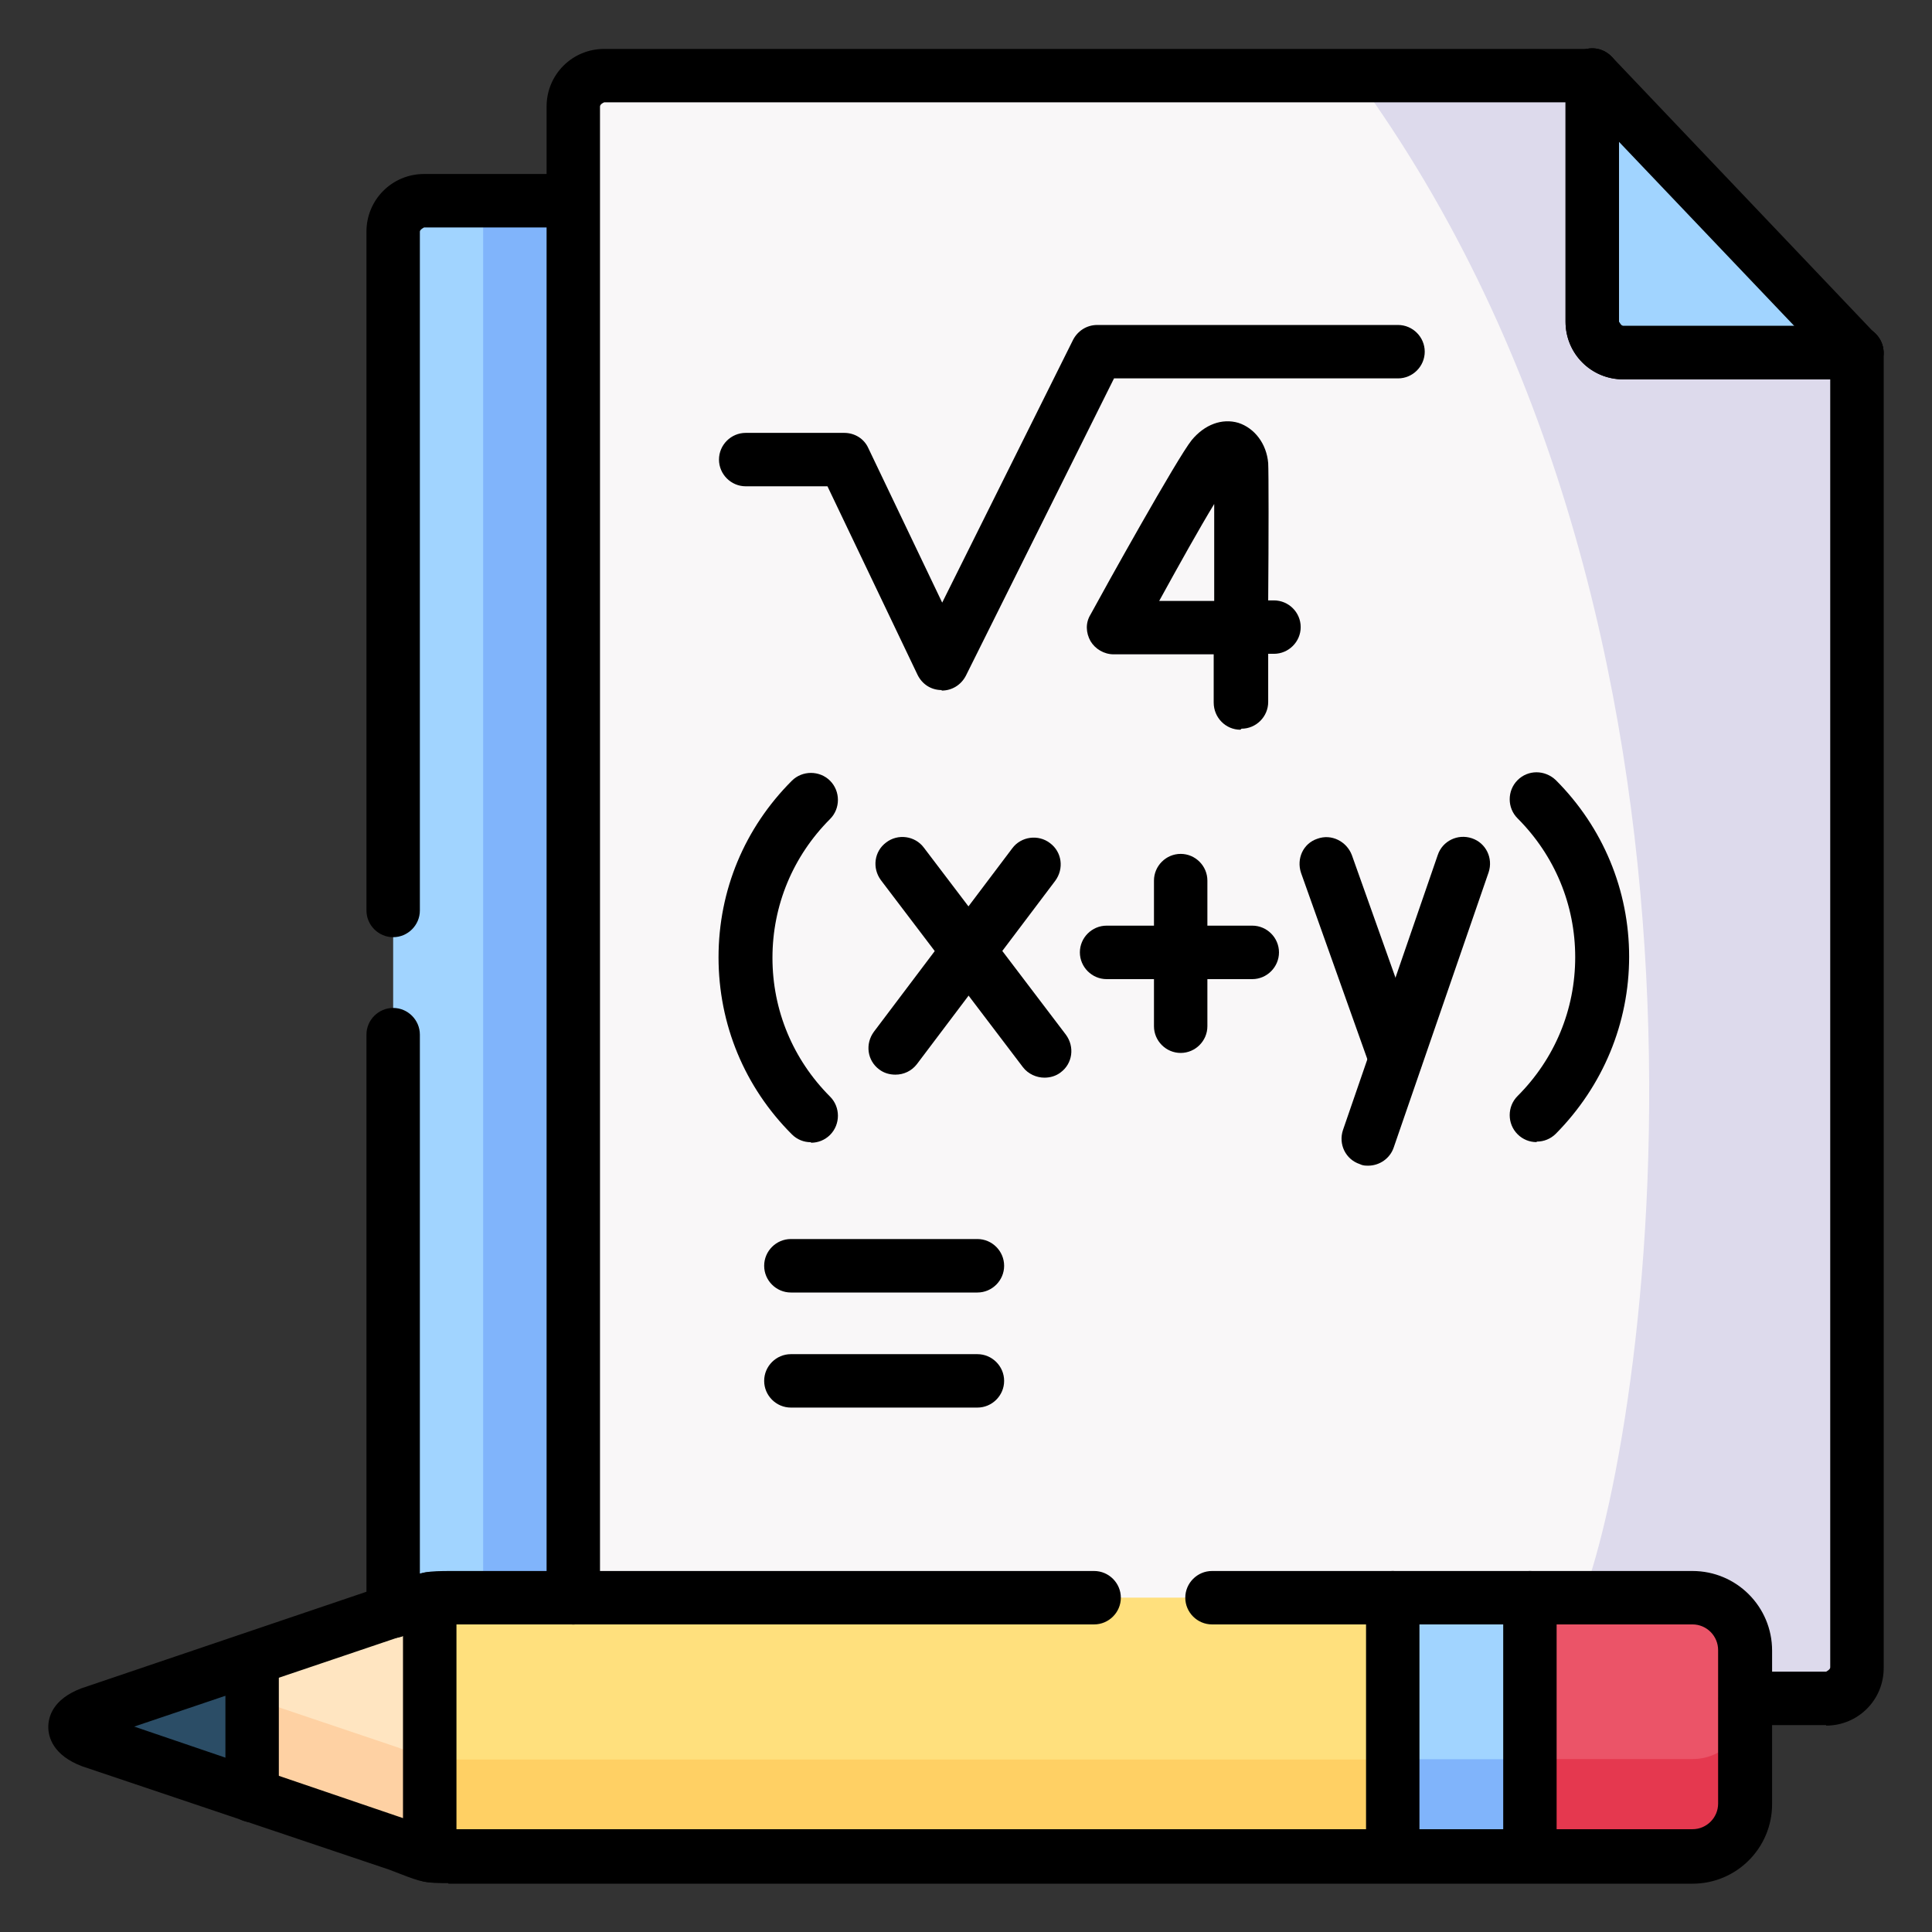 <svg width="34" height="34" viewBox="0 0 34 34" fill="none" xmlns="http://www.w3.org/2000/svg">
<rect x="0" y="0" width="34" height="34" fill="#333333" stroke="none"/>
<path fill-rule="evenodd" clip-rule="evenodd" d="M28.022 1.33H10.623C10.318 1.33 10.079 1.57 10.079 1.874V28.118L30.715 29.888H32.135C32.43 29.888 32.679 29.639 32.679 29.344V6.206L29.497 4.409L28.031 1.321L28.022 1.33Z" fill="#F9F7F8"/>
<path fill-rule="evenodd" clip-rule="evenodd" d="M26.919 28.116H24.503L23.12 30.245L24.503 32.669H26.919L27.97 30.393L26.919 28.116Z" fill="#A1D4FF"/>
<path fill-rule="evenodd" clip-rule="evenodd" d="M10.082 28.117V3.532H7.463C7.168 3.532 6.919 3.781 6.919 4.076V28.357L7.002 28.329C7.325 28.209 7.436 28.154 7.556 28.135C7.676 28.117 7.805 28.117 8.118 28.117H10.073H10.082Z" fill="#A1D4FF"/>
<path fill-rule="evenodd" clip-rule="evenodd" d="M24.512 28.116H8.136C7.813 28.116 7.684 28.116 7.574 28.134L6.541 30.393L7.574 32.651C7.629 32.66 7.684 32.669 7.767 32.669H24.521V28.116H24.512Z" fill="#FFE07D"/>
<path fill-rule="evenodd" clip-rule="evenodd" d="M32.678 6.206L28.031 1.321V5.663C28.031 5.958 28.28 6.206 28.575 6.206H32.678Z" fill="#A1D4FF"/>
<path d="M10.08 28.155H8.503V3.533H10.08V28.155Z" fill="#80B4FB"/>
<path fill-rule="evenodd" clip-rule="evenodd" d="M7.564 30.394V28.136C7.444 28.154 7.324 28.209 7.01 28.329L6.927 28.357L4.438 29.196L3.755 30.394L4.438 31.592L7.01 32.459C7.333 32.579 7.444 32.634 7.564 32.652V30.394Z" fill="#FFE5C1"/>
<path fill-rule="evenodd" clip-rule="evenodd" d="M4.436 29.204L1.597 30.163C1.412 30.227 1.32 30.319 1.32 30.402C1.32 30.494 1.412 30.577 1.597 30.642L4.436 31.601V29.204Z" fill="#375E7D"/>
<path fill-rule="evenodd" clip-rule="evenodd" d="M30.714 31.738V29.038C30.714 28.531 30.299 28.116 29.792 28.116H26.924V32.669H29.792C30.299 32.669 30.714 32.255 30.714 31.748" fill="#EB5468"/>
<path fill-rule="evenodd" clip-rule="evenodd" d="M32.681 6.215H28.577C28.282 6.215 28.033 5.967 28.033 5.672V1.33H23.847C30.956 11.046 29.066 24.91 27.849 28.118H29.804C30.311 28.118 30.726 28.533 30.726 29.04V29.888H32.146C32.441 29.888 32.69 29.639 32.69 29.344V6.206L32.681 6.215Z" fill="#DDDAEC"/>
<path d="M21.829 12.842C21.571 12.842 21.359 12.63 21.359 12.363C21.359 12.105 21.359 11.819 21.359 11.515H19.598C19.432 11.515 19.275 11.423 19.192 11.284C19.109 11.137 19.1 10.962 19.192 10.814C19.441 10.354 20.714 8.067 20.972 7.745C21.202 7.468 21.507 7.358 21.792 7.441C22.078 7.533 22.29 7.809 22.318 8.15C22.327 8.307 22.327 9.478 22.318 10.566H22.419C22.678 10.566 22.89 10.777 22.89 11.036C22.89 11.294 22.678 11.506 22.419 11.506H22.318C22.318 11.893 22.318 12.197 22.318 12.354C22.318 12.612 22.106 12.824 21.848 12.824L21.829 12.842ZM20.4 10.575H21.368C21.368 9.929 21.368 9.312 21.368 8.869C21.11 9.293 20.76 9.92 20.4 10.575Z" fill="black"/>
<path d="M16.572 12.144C16.387 12.144 16.23 12.043 16.148 11.877L14.562 8.558H13.123C12.865 8.558 12.653 8.346 12.653 8.088C12.653 7.83 12.865 7.618 13.123 7.618H14.857C15.041 7.618 15.207 7.72 15.281 7.886L16.581 10.605L18.886 5.977C18.969 5.821 19.126 5.719 19.31 5.719H24.603C24.861 5.719 25.073 5.931 25.073 6.189C25.073 6.447 24.861 6.659 24.603 6.659H19.605L16.996 11.895C16.913 12.052 16.756 12.153 16.572 12.153V12.144Z" fill="black"/>
<path d="M24.555 19.094C24.362 19.094 24.178 18.974 24.113 18.78L22.896 15.361C22.813 15.112 22.933 14.844 23.182 14.761C23.431 14.669 23.698 14.807 23.79 15.047L25.007 18.467C25.09 18.716 24.97 18.983 24.721 19.066C24.666 19.085 24.611 19.094 24.565 19.094H24.555Z" fill="black"/>
<path d="M24.086 20.514C24.03 20.514 23.984 20.514 23.929 20.486C23.68 20.403 23.551 20.136 23.634 19.887L25.302 15.047C25.385 14.799 25.653 14.669 25.902 14.752C26.151 14.835 26.28 15.103 26.197 15.352L24.528 20.191C24.464 20.385 24.279 20.514 24.076 20.514H24.086Z" fill="black"/>
<path d="M15.758 18.912C15.656 18.912 15.555 18.884 15.472 18.82C15.26 18.663 15.223 18.368 15.38 18.156L17.814 14.929C17.971 14.717 18.275 14.681 18.478 14.837C18.69 14.994 18.727 15.289 18.57 15.501L16.136 18.727C16.044 18.847 15.905 18.912 15.758 18.912Z" fill="black"/>
<path d="M18.38 18.965C18.241 18.965 18.094 18.901 18.002 18.781L15.503 15.49C15.346 15.278 15.383 14.983 15.595 14.826C15.798 14.669 16.102 14.706 16.259 14.918L18.758 18.209C18.914 18.421 18.878 18.716 18.665 18.873C18.582 18.937 18.481 18.965 18.38 18.965Z" fill="black"/>
<path d="M20.778 18.53C20.52 18.53 20.308 18.318 20.308 18.06V15.497C20.308 15.239 20.52 15.027 20.778 15.027C21.036 15.027 21.248 15.239 21.248 15.497V18.06C21.248 18.318 21.036 18.53 20.778 18.53Z" fill="black"/>
<path d="M22.038 17.231H19.475C19.216 17.231 19.004 17.018 19.004 16.76C19.004 16.502 19.216 16.29 19.475 16.29H22.038C22.296 16.29 22.508 16.502 22.508 16.76C22.508 17.018 22.296 17.231 22.038 17.231Z" fill="black"/>
<path d="M14.267 20.101C14.147 20.101 14.027 20.055 13.935 19.962C13.105 19.133 12.645 18.027 12.645 16.847C12.645 15.667 13.105 14.57 13.935 13.74C14.119 13.556 14.424 13.556 14.608 13.74C14.792 13.925 14.792 14.229 14.608 14.413C13.954 15.068 13.594 15.934 13.594 16.856C13.594 17.778 13.954 18.644 14.608 19.299C14.792 19.483 14.792 19.787 14.608 19.972C14.516 20.064 14.396 20.11 14.276 20.11L14.267 20.101Z" fill="black"/>
<path d="M27.038 20.099C26.919 20.099 26.799 20.053 26.707 19.961C26.522 19.777 26.522 19.472 26.707 19.288C27.361 18.634 27.721 17.767 27.721 16.845C27.721 15.923 27.361 15.057 26.707 14.402C26.522 14.218 26.522 13.914 26.707 13.729C26.891 13.545 27.186 13.545 27.38 13.729C28.209 14.559 28.67 15.665 28.67 16.836C28.67 18.007 28.209 19.113 27.38 19.952C27.287 20.044 27.168 20.09 27.048 20.09L27.038 20.099Z" fill="black"/>
<path d="M17.201 22.746H13.918C13.66 22.746 13.448 22.534 13.448 22.276C13.448 22.017 13.66 21.805 13.918 21.805H17.201C17.459 21.805 17.671 22.017 17.671 22.276C17.671 22.534 17.459 22.746 17.201 22.746Z" fill="black"/>
<path d="M17.201 24.771H13.918C13.66 24.771 13.448 24.559 13.448 24.301C13.448 24.043 13.66 23.831 13.918 23.831H17.201C17.459 23.831 17.671 24.043 17.671 24.301C17.671 24.559 17.459 24.771 17.201 24.771Z" fill="black"/>
<path d="M32.678 6.676H28.565C28.003 6.676 27.551 6.224 27.551 5.662V1.32C27.551 1.062 27.763 0.85 28.021 0.85C28.279 0.85 28.491 1.062 28.491 1.32V5.662C28.491 5.662 28.528 5.736 28.565 5.736H32.678C32.936 5.736 33.148 5.948 33.148 6.206C33.148 6.464 32.936 6.676 32.678 6.676Z" fill="black"/>
<path d="M32.678 6.676H28.565C28.003 6.676 27.551 6.224 27.551 5.662V1.32C27.551 1.062 27.763 0.85 28.021 0.85C28.279 0.85 28.491 1.062 28.491 1.32V5.662C28.491 5.662 28.528 5.736 28.565 5.736H32.678C32.936 5.736 33.148 5.948 33.148 6.206C33.148 6.464 32.936 6.676 32.678 6.676Z" fill="black"/>
<path d="M32.136 30.359H30.716C30.457 30.359 30.245 30.147 30.245 29.889C30.245 29.631 30.457 29.419 30.716 29.419H32.136C32.136 29.419 32.209 29.382 32.209 29.345V6.401L27.83 1.801H10.633C10.633 1.801 10.559 1.829 10.559 1.875V28.119C10.559 28.377 10.347 28.589 10.089 28.589C9.831 28.589 9.619 28.377 9.619 28.119V1.875C9.619 1.313 10.07 0.861 10.633 0.861H28.032C28.162 0.861 28.281 0.916 28.374 1.008L33.021 5.894C33.104 5.986 33.15 6.097 33.15 6.217V29.355C33.15 29.917 32.698 30.368 32.136 30.368V30.359Z" fill="black"/>
<path d="M6.919 28.827C6.661 28.827 6.449 28.615 6.449 28.357V18.208C6.449 17.95 6.661 17.738 6.919 17.738C7.177 17.738 7.389 17.95 7.389 18.208V28.357C7.389 28.615 7.177 28.827 6.919 28.827ZM6.919 16.493C6.661 16.493 6.449 16.281 6.449 16.023V4.076C6.449 3.514 6.901 3.062 7.463 3.062H10.082C10.34 3.062 10.552 3.274 10.552 3.532C10.552 3.791 10.34 4.003 10.082 4.003H7.463C7.463 4.003 7.389 4.039 7.389 4.076V16.023C7.389 16.281 7.177 16.493 6.919 16.493Z" fill="black"/>
<path fill-rule="evenodd" clip-rule="evenodd" d="M24.51 30.965H7.756C7.673 30.965 7.618 30.965 7.562 30.947V32.661C7.618 32.671 7.673 32.68 7.756 32.68H24.51V30.965Z" fill="#FFD064"/>
<path fill-rule="evenodd" clip-rule="evenodd" d="M26.918 30.959H24.503V32.673H26.918V30.959Z" fill="#80B4FB"/>
<path fill-rule="evenodd" clip-rule="evenodd" d="M30.715 31.748V30.034C30.715 30.541 30.3 30.956 29.793 30.956H26.925V32.67H29.793C30.3 32.67 30.715 32.255 30.715 31.748Z" fill="#E5384F"/>
<path fill-rule="evenodd" clip-rule="evenodd" d="M7.56 32.662V30.947C7.431 30.929 7.32 30.873 7.007 30.754L4.435 29.887V31.602L7.007 32.468C7.33 32.588 7.44 32.643 7.56 32.662Z" fill="#FED1A3"/>
<path fill-rule="evenodd" clip-rule="evenodd" d="M4.435 31.6V29.885L3.421 29.544L1.605 30.162C1.421 30.226 1.329 30.319 1.329 30.401C1.329 30.494 1.421 30.577 1.605 30.641L4.444 31.6H4.435Z" fill="#2B4D66"/>
<path d="M7.895 33.141C7.489 33.141 7.415 33.122 7.037 32.975L6.844 32.901L1.449 31.085C0.933 30.892 0.85 30.569 0.85 30.394C0.85 30.219 0.924 29.905 1.431 29.712L7.037 27.813C7.443 27.656 7.507 27.647 7.968 27.647H19.255C19.513 27.647 19.725 27.859 19.725 28.117C19.725 28.375 19.513 28.587 19.255 28.587H7.959C7.655 28.587 7.646 28.587 7.369 28.689L7.166 28.762L2.362 30.385L7.369 32.09C7.637 32.191 7.637 32.191 7.959 32.191H8.125H29.785C30.034 32.191 30.236 31.988 30.236 31.74V29.039C30.236 28.79 30.034 28.587 29.785 28.587H21.329C21.071 28.587 20.859 28.375 20.859 28.117C20.859 27.859 21.071 27.647 21.329 27.647H29.785C30.559 27.647 31.186 28.274 31.186 29.048V31.749C31.186 32.523 30.559 33.15 29.785 33.15H7.959C7.959 33.15 7.913 33.15 7.886 33.15L7.895 33.141Z" fill="black"/>
<path d="M26.924 33.141C26.666 33.141 26.454 32.929 26.454 32.671V28.117C26.454 27.859 26.666 27.647 26.924 27.647C27.182 27.647 27.394 27.859 27.394 28.117V32.671C27.394 32.929 27.182 33.141 26.924 33.141Z" fill="black"/>
<path d="M7.562 33.123C7.304 33.123 7.092 32.911 7.092 32.653V28.136C7.092 27.878 7.304 27.666 7.562 27.666C7.821 27.666 8.033 27.878 8.033 28.136V32.653C8.033 32.911 7.821 33.123 7.562 33.123Z" fill="black"/>
<path d="M4.437 32.07C4.179 32.07 3.967 31.858 3.967 31.6V29.203C3.967 28.945 4.179 28.733 4.437 28.733C4.695 28.733 4.907 28.945 4.907 29.203V31.6C4.907 31.858 4.695 32.07 4.437 32.07Z" fill="black"/>
<path d="M24.51 33.141C24.252 33.141 24.04 32.929 24.04 32.671V28.117C24.04 27.859 24.252 27.647 24.51 27.647C24.768 27.647 24.98 27.859 24.98 28.117V32.671C24.98 32.929 24.768 33.141 24.51 33.141Z" fill="black"/>
</svg>
